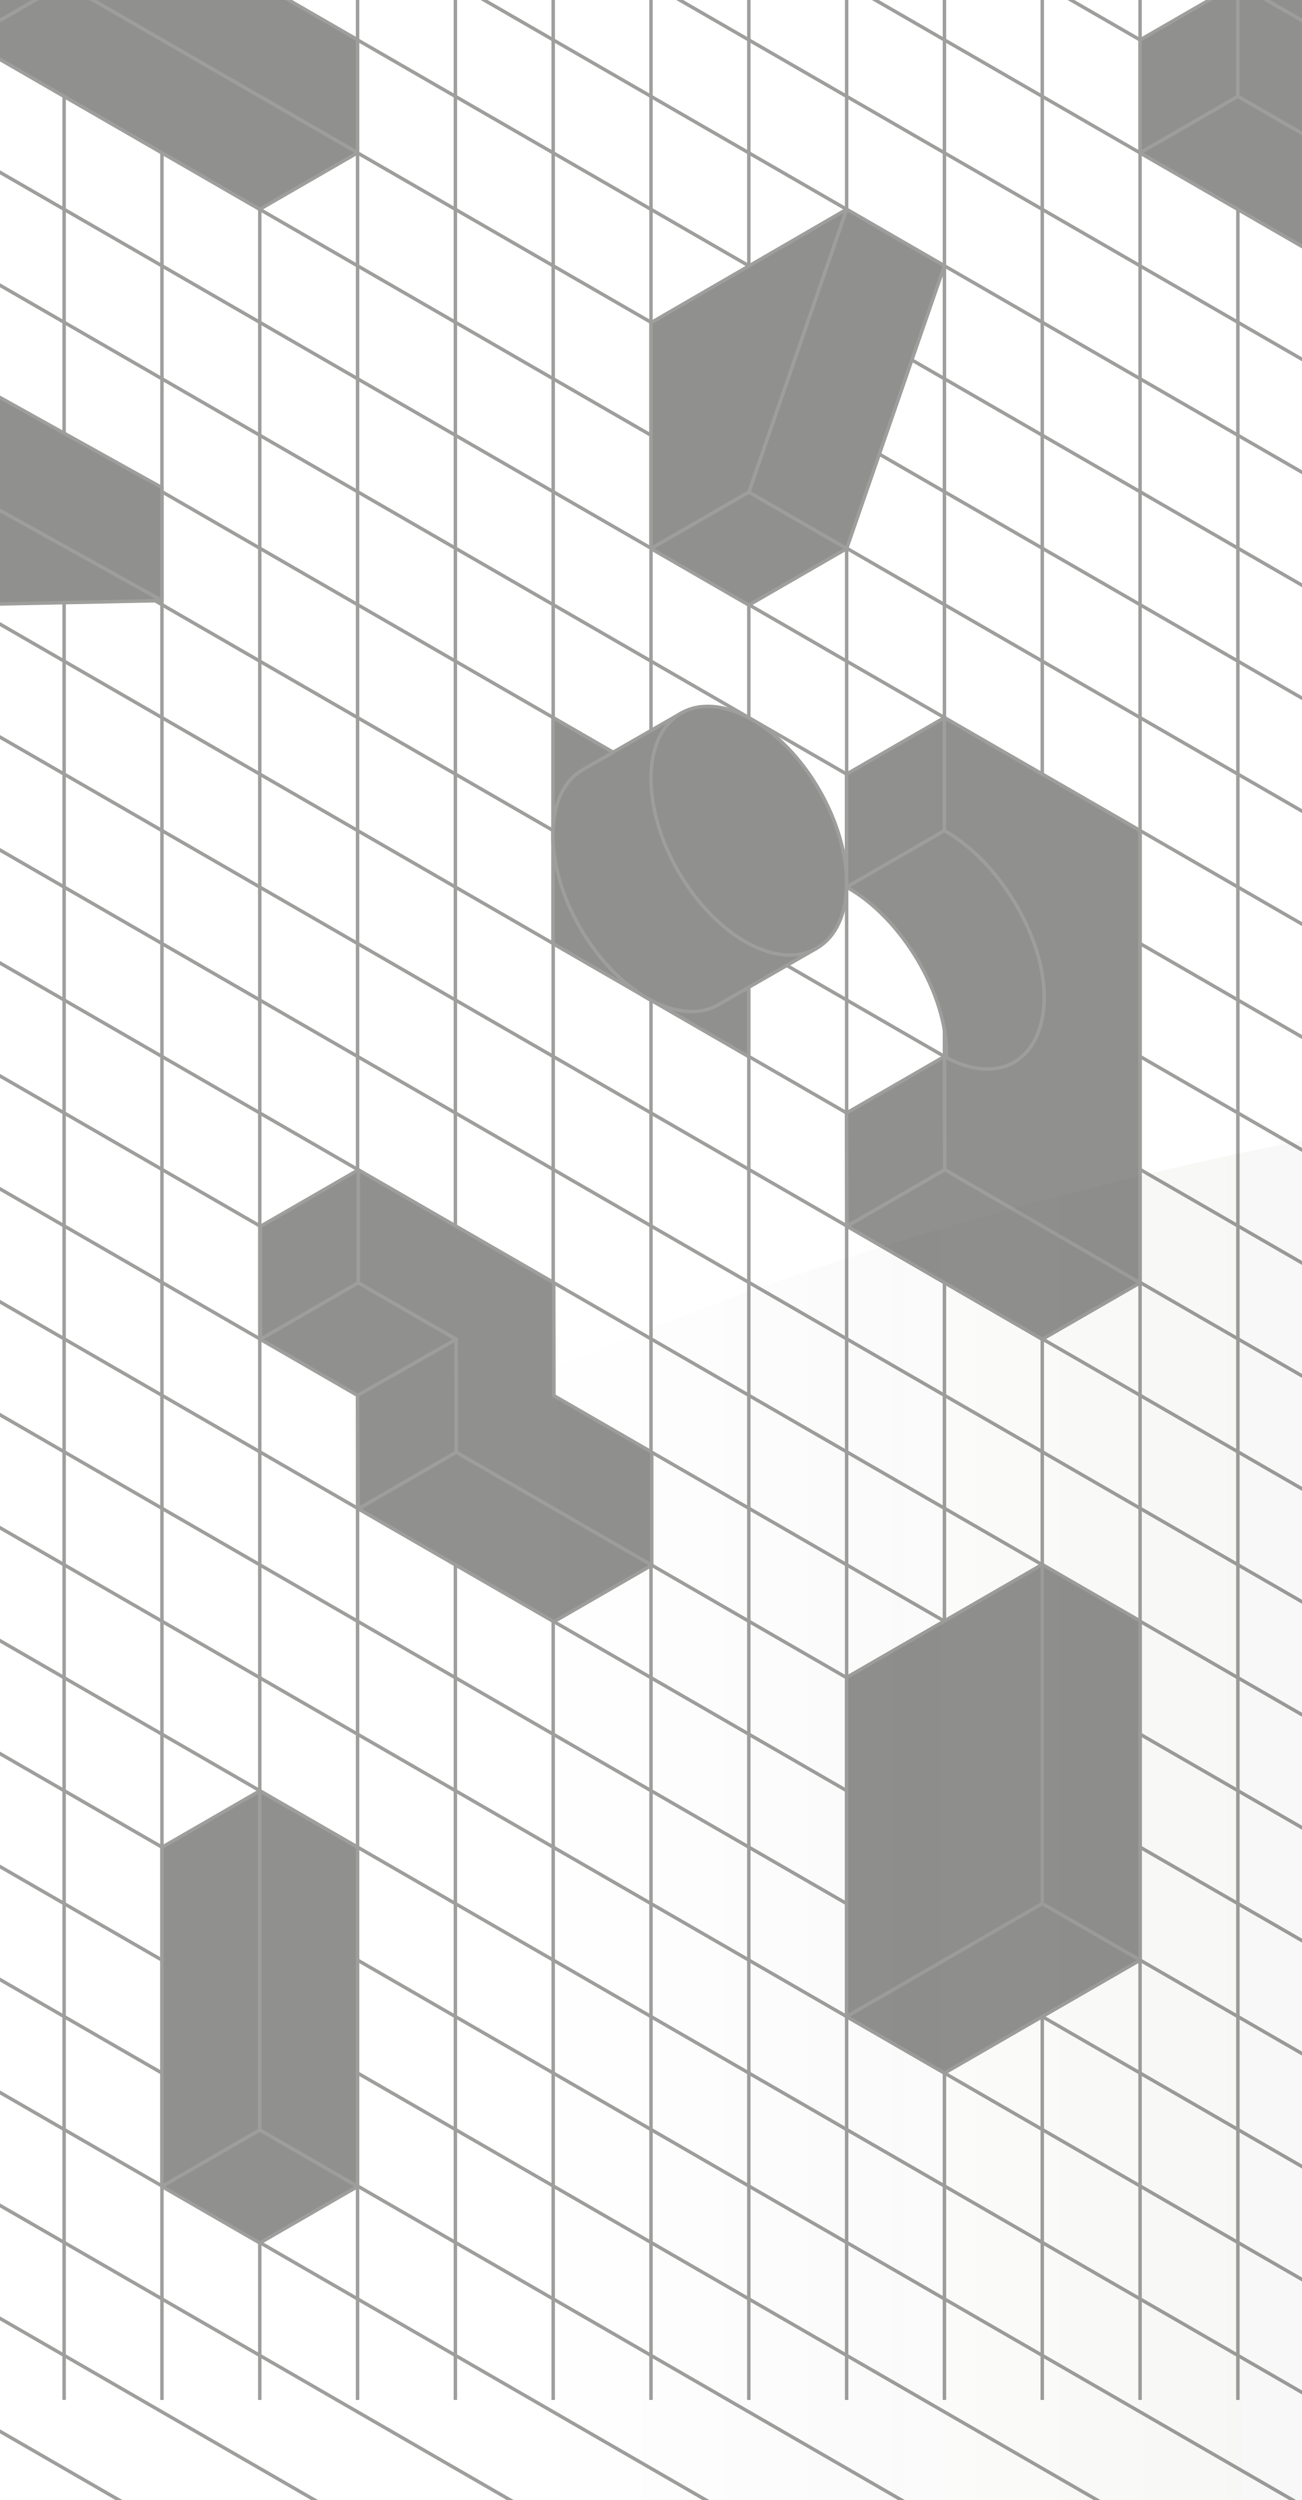 <svg width="375" height="720" viewBox="0 0 375 720" fill="none" xmlns="http://www.w3.org/2000/svg">
<g clip-path="url(#clip0_2012_12929)">
<g opacity="0.45">
<path d="M356.531 -115.184V691.184" stroke="#282924" stroke-miterlimit="10"/>
<path d="M328.363 -115.184V691.184" stroke="#282924" stroke-miterlimit="10"/>
<path d="M300.189 -115.184V691.184" stroke="#282924" stroke-miterlimit="10"/>
<path d="M272.015 -115.184V691.184" stroke="#282924" stroke-miterlimit="10"/>
<path d="M243.848 -115.184V691.184" stroke="#282924" stroke-miterlimit="10"/>
<path d="M215.674 -115.184V691.184" stroke="#282924" stroke-miterlimit="10"/>
<path d="M187.5 -115.184V691.184" stroke="#282924" stroke-miterlimit="10"/>
<path d="M159.332 -115.184V691.184" stroke="#282924" stroke-miterlimit="10"/>
<path d="M131.158 -115.184V691.184" stroke="#282924" stroke-miterlimit="10"/>
<path d="M102.985 -115.184V691.184" stroke="#282924" stroke-miterlimit="10"/>
<path d="M74.818 -115.184V691.184" stroke="#282924" stroke-miterlimit="10"/>
<path d="M46.644 -115.184V691.184" stroke="#282924" stroke-miterlimit="10"/>
<path d="M18.469 -115.184V691.184" stroke="#282924" stroke-miterlimit="10"/>
<path d="M-948.443 412.885L647.32 1334.2" stroke="#282924" stroke-miterlimit="10"/>
<path d="M-934.356 388.487L661.407 1309.8" stroke="#282924" stroke-miterlimit="10"/>
<path d="M-920.269 364.091L675.494 1285.4" stroke="#282924" stroke-miterlimit="10"/>
<path d="M-906.189 339.687L689.58 1261.01" stroke="#282924" stroke-miterlimit="10"/>
<path d="M-892.102 315.29L703.667 1236.61" stroke="#282924" stroke-miterlimit="10"/>
<path d="M-878.015 290.893L717.754 1212.21" stroke="#282924" stroke-miterlimit="10"/>
<path d="M-863.928 266.497L731.835 1187.82" stroke="#282924" stroke-miterlimit="10"/>
<path d="M-849.841 242.1L745.922 1163.42" stroke="#282924" stroke-miterlimit="10"/>
<path d="M-835.754 217.701L760.009 1139.02" stroke="#282924" stroke-miterlimit="10"/>
<path d="M-821.673 193.305L774.096 1114.62" stroke="#282924" stroke-miterlimit="10"/>
<path d="M-807.586 168.908L788.183 1090.22" stroke="#282924" stroke-miterlimit="10"/>
<path d="M-793.499 144.511L802.27 1065.82" stroke="#282924" stroke-miterlimit="10"/>
<path d="M-779.412 120.113L816.35 1041.43" stroke="#282924" stroke-miterlimit="10"/>
<path d="M-765.325 95.718L830.438 1017.03" stroke="#282924" stroke-miterlimit="10"/>
<path d="M-751.238 71.32L844.525 992.633" stroke="#282924" stroke-miterlimit="10"/>
<path d="M-737.158 46.923L858.611 968.236" stroke="#282924" stroke-miterlimit="10"/>
<path d="M-723.071 22.526L872.698 943.839" stroke="#282924" stroke-miterlimit="10"/>
<path d="M-708.984 -1.87L886.785 919.443" stroke="#282924" stroke-miterlimit="10"/>
<path d="M-694.897 -26.274L900.865 895.045" stroke="#282924" stroke-miterlimit="10"/>
<path d="M-680.81 -50.672L914.953 870.648" stroke="#282924" stroke-miterlimit="10"/>
<path d="M-666.723 -75.068L929.04 846.251" stroke="#282924" stroke-miterlimit="10"/>
<path d="M-652.643 -99.465L943.127 821.855" stroke="#282924" stroke-miterlimit="10"/>
<path d="M-638.555 -123.862L957.214 797.457" stroke="#282924" stroke-miterlimit="10"/>
<path d="M-624.469 -148.26L971.301 773.053" stroke="#282924" stroke-miterlimit="10"/>
<path d="M-610.381 -172.656L985.382 748.657" stroke="#282924" stroke-miterlimit="10"/>
<path d="M-596.294 -197.054L999.469 724.259" stroke="#282924" stroke-miterlimit="10"/>
<path d="M-582.207 -221.45L1013.56 699.863" stroke="#282924" stroke-miterlimit="10"/>
<path d="M-568.127 -245.847L1027.64 675.466" stroke="#282924" stroke-miterlimit="10"/>
<path d="M-554.04 -270.244L1041.73 651.069" stroke="#282924" stroke-miterlimit="10"/>
<path d="M-539.953 -294.642L1055.82 626.671" stroke="#282924" stroke-miterlimit="10"/>
<path d="M-525.866 -319.038L1069.9 602.275" stroke="#282924" stroke-miterlimit="10"/>
<path d="M-511.779 -343.435L1083.98 577.878" stroke="#282924" stroke-miterlimit="10"/>
<path d="M-497.692 -367.839L1098.07 553.481" stroke="#282924" stroke-miterlimit="10"/>
<path d="M-483.612 -392.235L1112.16 529.084" stroke="#282924" stroke-miterlimit="10"/>
<path d="M-469.525 -416.633L1126.24 504.687" stroke="#282924" stroke-miterlimit="10"/>
<path d="M-455.438 -441.03L1140.33 480.289" stroke="#282924" stroke-miterlimit="10"/>
<path d="M-441.351 -465.427L1154.41 455.893" stroke="#282924" stroke-miterlimit="10"/>
<path d="M-427.264 -489.824L1168.5 431.489" stroke="#282924" stroke-miterlimit="10"/>
<path d="M-413.177 -514.22L1182.59 407.093" stroke="#282924" stroke-miterlimit="10"/>
<path d="M-399.096 -538.617L1196.67 382.696" stroke="#282924" stroke-miterlimit="10"/>
<path d="M-385.009 -563.015L1210.76 358.298" stroke="#282924" stroke-miterlimit="10"/>
<path d="M-370.923 -587.411L1224.85 333.902" stroke="#282924" stroke-miterlimit="10"/>
<path d="M-356.836 -611.809L1238.93 309.504" stroke="#282924" stroke-miterlimit="10"/>
<path d="M-342.749 -636.205L1253.01 285.108" stroke="#282924" stroke-miterlimit="10"/>
<path d="M-328.662 -660.603L1267.1 260.71" stroke="#282924" stroke-miterlimit="10"/>
<path d="M-314.581 -685L1281.19 236.313" stroke="#282924" stroke-miterlimit="10"/>
<path d="M-300.494 -709.403L1295.28 211.916" stroke="#282924" stroke-miterlimit="10"/>
<path d="M-286.407 -733.801L1309.36 187.519" stroke="#282924" stroke-miterlimit="10"/>
<path d="M-272.32 -758.197L1323.44 163.122" stroke="#282924" stroke-miterlimit="10"/>
<path d="M46.643 532.026L74.817 515.759V613.443L46.643 629.71V532.026Z" fill="#080807" stroke="#282924" stroke-linejoin="round"/>
<path d="M74.818 515.759L102.985 532.026V629.71L74.818 613.443V515.759Z" fill="#080807" stroke="#282924" stroke-linejoin="round"/>
<path d="M102.985 629.708L74.817 645.975L46.643 629.708L74.817 613.441L102.985 629.708Z" fill="#080807" stroke="#282924" stroke-linejoin="round"/>
<path d="M243.848 483.1L300.19 450.573V548.25L243.848 580.777V483.1Z" fill="#080807" stroke="#282924" stroke-linejoin="round"/>
<path d="M300.189 450.573L328.363 466.84V564.51L300.189 548.25V450.573Z" fill="#080807" stroke="#282924" stroke-linejoin="round"/>
<path d="M-9.698 109.085L46.644 140.447V172.974L-9.698 141.619V109.085Z" fill="#080807" stroke="#282924" stroke-linejoin="round"/>
<path d="M46.643 172.973L-9.698 174.145L-37.872 157.878L-9.698 141.618L46.643 172.973Z" fill="#080807" stroke="#282924" stroke-linejoin="round"/>
<path d="M-9.698 -21.03L18.469 -37.297V-4.77L-9.698 11.497V-21.03Z" fill="#080807" stroke="#282924" stroke-linejoin="round"/>
<path d="M18.469 -37.297L102.985 11.463V43.997L18.469 -4.77V-37.297Z" fill="#080807" stroke="#282924" stroke-linejoin="round"/>
<path d="M102.985 43.996L74.818 60.263L-9.698 11.496L18.469 -4.771L102.985 43.996Z" fill="#080807" stroke="#282924" stroke-linejoin="round"/>
<path d="M243.848 60.291L272.015 76.558L243.848 157.995L215.674 141.735L243.848 60.291Z" fill="#080807" stroke="#282924" stroke-linejoin="round"/>
<path d="M187.5 92.941L243.848 60.291L215.674 141.735L187.5 157.995V92.941Z" fill="#080807" stroke="#282924" stroke-linejoin="round"/>
<path d="M215.674 141.736L243.848 157.996L215.674 174.263L187.5 157.996L215.674 141.736Z" fill="#080807" stroke="#282924" stroke-linejoin="round"/>
<path d="M159.264 206.693L215.606 239.22V304.281L159.264 271.754V206.693Z" fill="#080807" stroke="#282924" stroke-linejoin="round"/>
<path d="M167.867 221.664C156.653 228.135 156.31 248.536 167.1 267.23C177.889 285.916 195.726 295.822 206.941 289.344L235.204 273.097L196.131 205.418L167.867 221.664Z" fill="#080807" stroke="#282924" stroke-linejoin="round"/>
<path d="M235.205 273.094C246.418 266.62 246.762 246.222 235.972 227.533C225.182 208.845 207.345 198.943 196.132 205.417C184.919 211.891 184.576 232.289 195.365 250.977C206.155 269.666 223.992 279.568 235.205 273.094Z" fill="#080807" stroke="#282924" stroke-linejoin="round"/>
<path d="M243.848 255.474C259.423 264.118 272.893 286.13 272.591 303.939C272.29 321.748 259.423 329.179 243.848 320.535L243.951 353.124L300.196 385.713L314.284 263.611L243.855 222.947V255.474H243.848Z" fill="#080807" stroke="#282924" stroke-linejoin="round"/>
<path d="M271.995 239.22C287.57 247.864 301.04 269.876 300.738 287.685C300.437 305.495 287.57 312.925 271.995 304.281L272.098 336.87L328.343 369.459V239.22L272.002 206.693V239.22H271.995Z" fill="#080807" stroke="#282924" stroke-linejoin="round"/>
<path d="M328.336 369.46L300.19 385.706L243.944 353.124L272.091 336.871L328.336 369.46Z" fill="#080807" stroke="#282924" stroke-linejoin="round"/>
<path d="M271.995 304.281L243.848 320.534L243.944 353.123L272.091 336.87L271.995 304.281Z" fill="#080807" stroke="#282924" stroke-linejoin="round"/>
<path d="M243.848 255.474L271.995 239.22V206.693L243.848 222.94V255.474Z" fill="#080807" stroke="#282924" stroke-linejoin="round"/>
<path d="M328.363 11.496L356.53 -4.771V27.763L328.363 44.023V11.496Z" fill="#080807" stroke="#282924" stroke-linejoin="round"/>
<path d="M356.531 -4.77L384.705 11.497V-21.03L412.879 -4.77V27.764L441.046 44.024V76.558L356.531 27.764V-4.77Z" fill="#080807" stroke="#282924" stroke-linejoin="round"/>
<path d="M441.046 76.558L412.878 92.825L328.363 44.024L356.53 27.764L441.046 76.558Z" fill="#080807" stroke="#282924" stroke-linejoin="round"/>
<path d="M384.705 -21.03L356.531 -4.77L384.705 11.497V-21.03Z" fill="#080807" stroke="#282924" stroke-linejoin="round"/>
<path d="M300.19 548.25L243.848 580.777L272.016 597.038L328.364 564.511L300.19 548.25Z" fill="#080807" stroke="#282924" stroke-linejoin="round"/>
<path d="M103.204 336.925V369.452L131.364 385.712L131.378 418.246L187.713 450.773V418.246L159.545 401.986L159.491 369.418L103.204 336.925Z" fill="#080807" stroke="#282924" stroke-linejoin="round"/>
<path d="M103.204 336.925L75.03 353.185V385.719L103.204 369.452V336.925Z" fill="#080807" stroke="#282924" stroke-linejoin="round"/>
<path d="M103.204 434.513L131.378 418.246L187.713 450.773L159.545 467.04L103.204 434.513Z" fill="#080807" stroke="#282924" stroke-linejoin="round"/>
<path d="M131.378 418.246L103.204 434.513L102.985 401.855L131.365 385.712L131.378 418.246Z" fill="#080807" stroke="#282924" stroke-linejoin="round"/>
<path d="M75.03 385.718L102.985 401.855L131.364 385.711L103.204 369.451L75.03 385.718Z" fill="#080807" stroke="#282924" stroke-linejoin="round"/>
</g>
<g style="mix-blend-mode:screen" filter="url(#filter0_f_2012_12929)">
<ellipse cx="647.528" cy="682.179" rx="379.771" ry="748.636" transform="rotate(90 647.528 682.179)" fill="url(#paint0_linear_2012_12929)"/>
</g>
</g>
<defs>
<filter id="filter0_f_2012_12929" x="-501.109" y="-97.592" width="2297.27" height="1559.54" filterUnits="userSpaceOnUse" color-interpolation-filters="sRGB">
<feFlood flood-opacity="0" result="BackgroundImageFix"/>
<feBlend mode="normal" in="SourceGraphic" in2="BackgroundImageFix" result="shape"/>
<feGaussianBlur stdDeviation="200" result="effect1_foregroundBlur_2012_12929"/>
</filter>
<linearGradient id="paint0_linear_2012_12929" x1="647.528" y1="-66.457" x2="647.528" y2="1430.82" gradientUnits="userSpaceOnUse">
<stop offset="0.015" stop-color="#B4E034" stop-opacity="0.2"/>
<stop offset="0.833" stop-color="#080807" stop-opacity="0"/>
</linearGradient>
<clipPath id="clip0_2012_12929">
<rect width="375" height="720" fill="white"/>
</clipPath>
</defs>
</svg>

